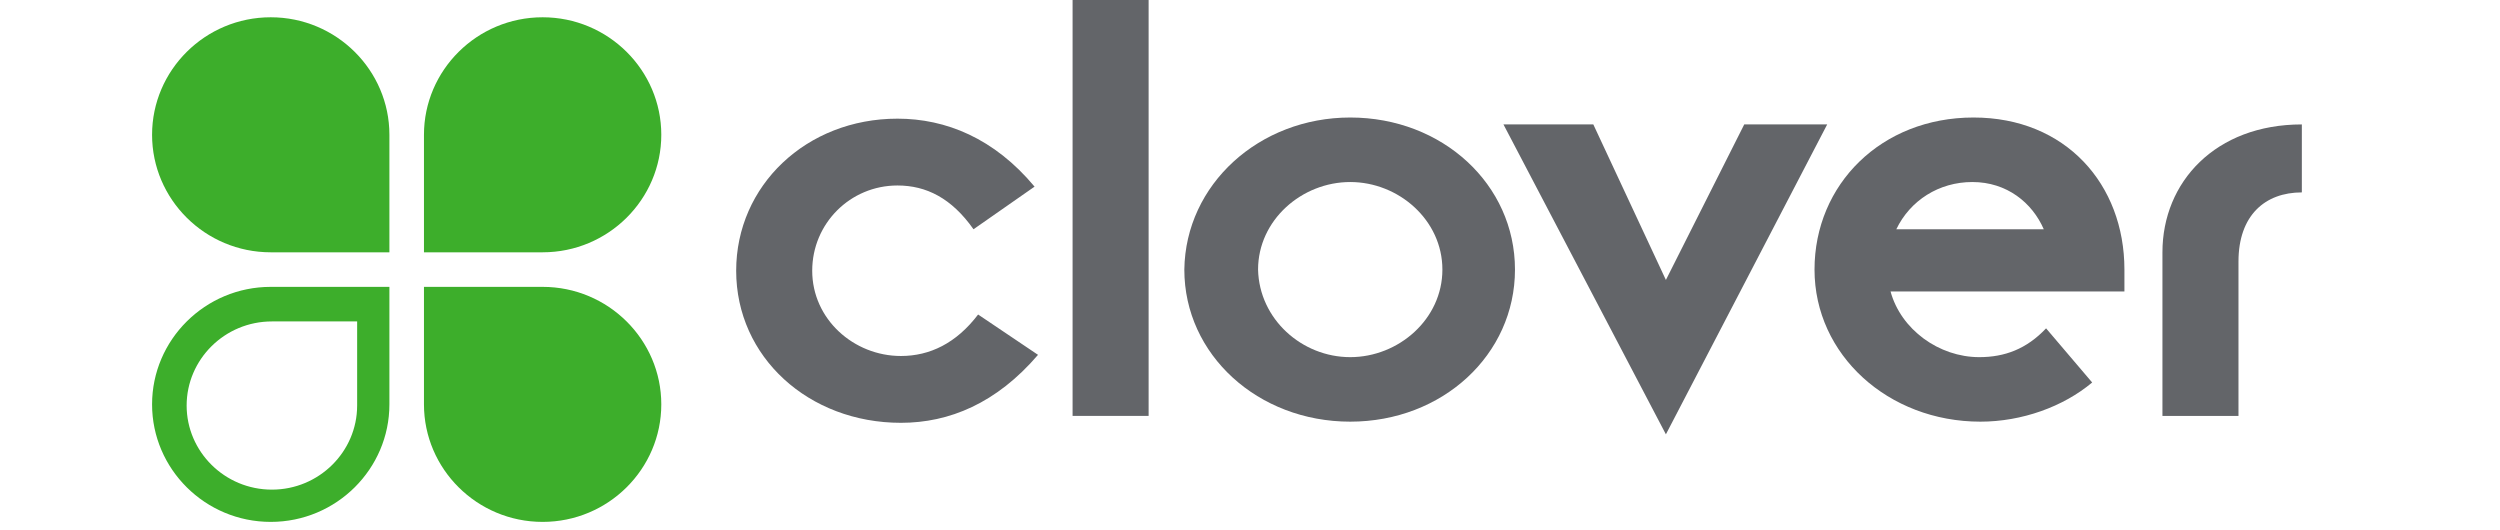 <?xml version="1.0" encoding="utf-8"?>
<!-- Generator: Adobe Illustrator 24.3.0, SVG Export Plug-In . SVG Version: 6.00 Build 0)  -->
<svg version="1.1" id="Layer_1" xmlns="http://www.w3.org/2000/svg" xmlns:xlink="http://www.w3.org/1999/xlink" x="0px" y="0px"
	 viewBox="0 0 217 46" style="enable-background:new 0 0 217 46;" xml:space="preserve">
<style type="text/css">
	.st0{fill:#636569;}
	.st1{fill:#3DAE2B;}
</style>
<g>
	<path class="st0" d="M90.1,30.8c-3.6,4.2-7.7,5.9-11.9,5.9c-8,0-14.3-5.7-14.3-13.2c0-7.4,6.1-13.2,14-13.2c4.2,0,8.4,1.7,11.9,5.9
		l-5.3,3.7c-1.9-2.7-4.1-3.8-6.6-3.8c-4.1,0-7.4,3.3-7.4,7.4c0,4.2,3.6,7.4,7.7,7.4c2.5,0,4.8-1.1,6.7-3.6L90.1,30.8L90.1,30.8z"/>
	<polygon class="st0" points="93.1,-0.1 99.7,-0.1 99.7,36.1 93.1,36.1 93.1,-0.1 	"/>
	<path class="st0" d="M117.2,31c4.2,0,8-3.3,8-7.6c0-4.3-3.8-7.6-8-7.6c-4.2,0-8,3.3-8,7.6C109.3,27.7,113,31,117.2,31L117.2,31z
		 M117.2,10.2c8,0,14.3,5.8,14.3,13.2c0,7.4-6.3,13.2-14.3,13.2c-8,0-14.4-5.8-14.4-13.2C102.9,16,109.3,10.2,117.2,10.2L117.2,10.2
		z"/>
	<polygon class="st0" points="130.5,10.8 138.3,10.8 144.6,24.3 151.4,10.8 158.6,10.8 144.6,37.7 130.5,10.8 	"/>
	<path class="st0" d="M177.4,19.9c-1-2.3-3.2-4.1-6.2-4.1c-2.9,0-5.4,1.6-6.6,4.1H177.4L177.4,19.9z M181.6,33.2
		c-2.5,2.1-6.1,3.4-9.7,3.4c-8,0-14.4-5.8-14.4-13.2c0-7.4,5.8-13.2,13.8-13.2c8,0,13.1,5.8,13.1,13.2v1.9h-20.3
		c0.9,3.3,4.2,5.7,7.7,5.7c2.2,0,4.1-0.7,5.8-2.5L181.6,33.2L181.6,33.2z"/>
	<path class="st0" d="M187.7,21.9c0-6.1,4.6-11.1,12.1-11.1v5.9c-3.2,0-5.5,2-5.5,6v13.4h-6.6V21.9L187.7,21.9z"/>
	<path class="st1" d="M33.8,11.7c0-5.6-4.6-10.2-10.3-10.2c-5.7,0-10.3,4.6-10.3,10.2c0,5.6,4.6,10.2,10.3,10.2h10.3V11.7L33.8,11.7
		z"/>
	<path class="st1" d="M36.8,11.7c0-5.6,4.6-10.2,10.3-10.2c5.7,0,10.3,4.6,10.3,10.2c0,5.6-4.6,10.2-10.3,10.2H36.8V11.7L36.8,11.7z
		"/>
	<path class="st1" d="M36.8,35.1c0,5.6,4.6,10.2,10.3,10.2c5.7,0,10.3-4.6,10.3-10.2c0-5.6-4.6-10.2-10.3-10.2H36.8V35.1L36.8,35.1z
		"/>
	<path class="st1" d="M23.6,42.5c4.1,0,7.4-3.3,7.4-7.3v-7.3h-7.4c-4.1,0-7.4,3.3-7.4,7.3C16.2,39.2,19.5,42.5,23.6,42.5L23.6,42.5
		L23.6,42.5z M33.8,35.1c0,5.6-4.6,10.2-10.3,10.2c-5.7,0-10.3-4.6-10.3-10.2c0-5.6,4.6-10.2,10.3-10.2h10.3V35.1L33.8,35.1z"/>
</g>
</svg>
